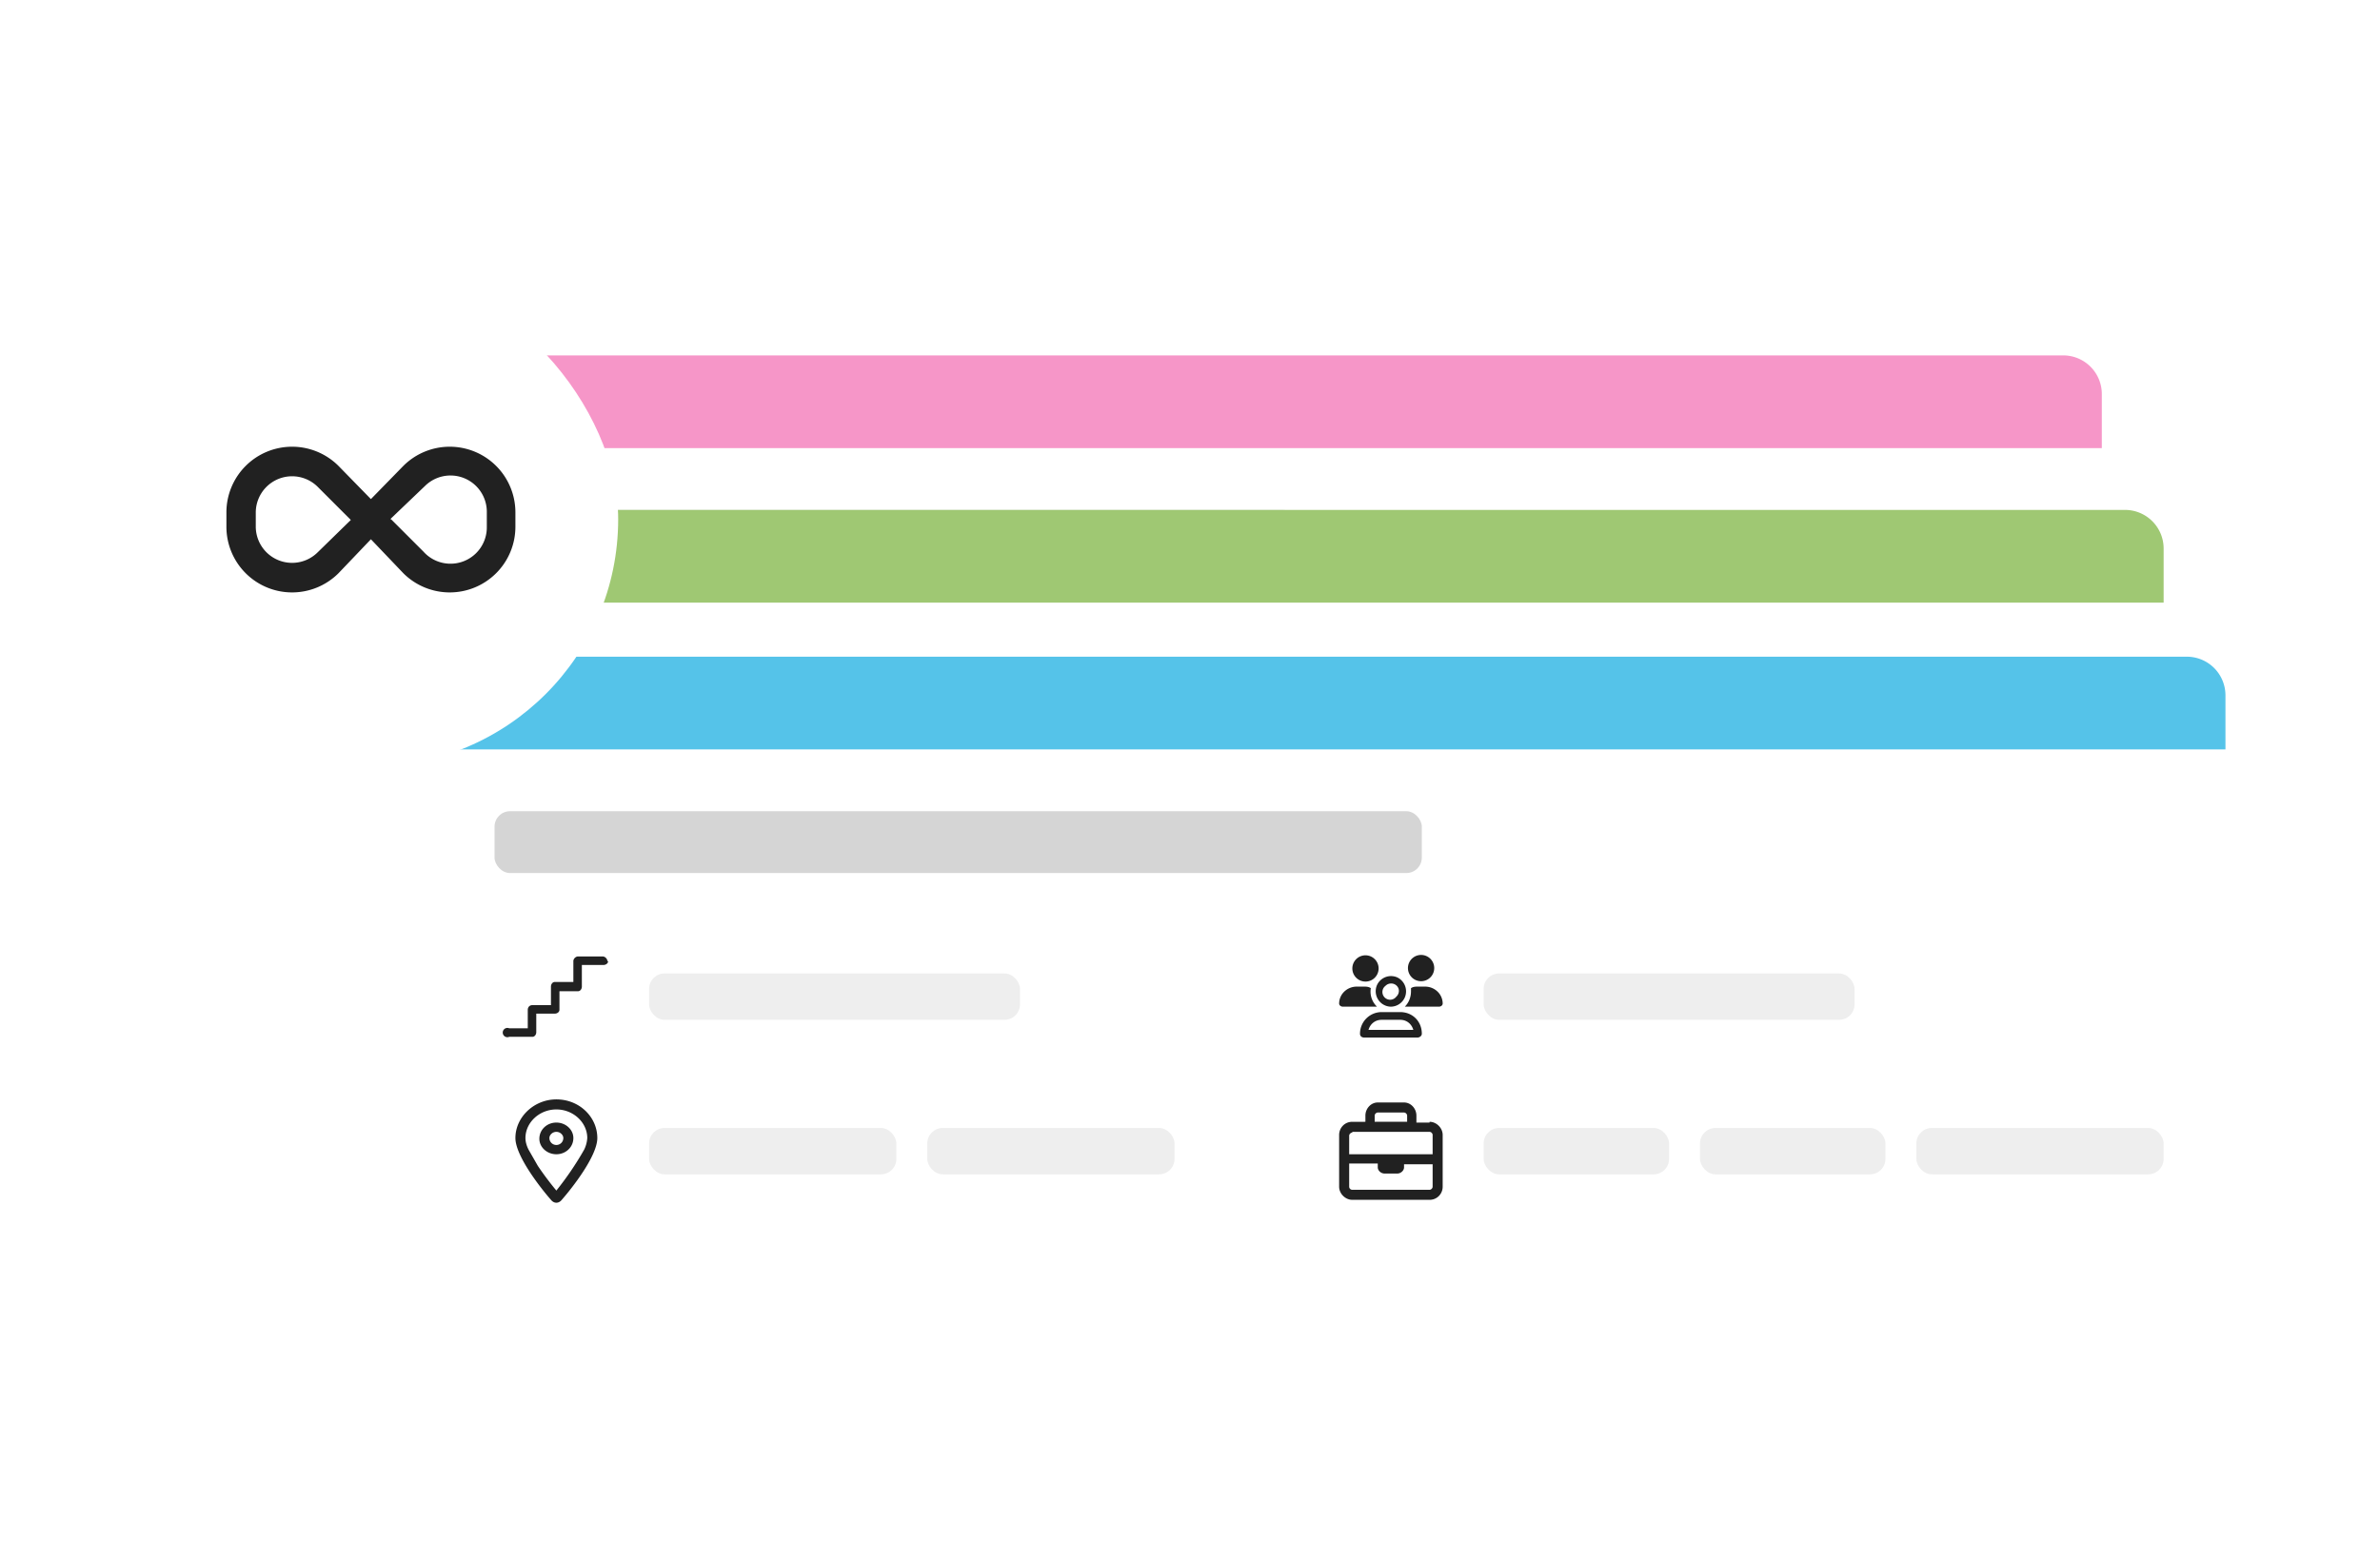  <svg
                 xmlns="http://www.w3.org/2000/svg"
                 viewBox="0 0 308 202"
                 fill="none"
                 class="sc-lgExqj fdJtte"
                 >
              <g filter="url(#:R1apammmmila:-a)">
                <path
                      fill="#fff"
                      d="M40 50a8 8 0 0 1 8-8h216a8 8 0 0 1 8 8v64a8 8 0 0 1-8 8H48a8 8 0 0 1-8-8V50Z"
                      ></path>
                <path
                      fill="#F696C8"
                      d="M40 47a5 5 0 0 1 5-5h222a5 5 0 0 1 5 5v7H40v-7Z"
                      ></path>
                <rect
                      width="120"
                      height="8"
                      x="48"
                      y="62"
                      fill="#D5D5D5"
                      rx="2"
                      ></rect>
                <rect
                      width="48"
                      height="6"
                      x="68"
                      y="83"
                      fill="#EEE"
                      rx="2"
                      ></rect>
                <rect
                      width="32"
                      height="6"
                      x="68"
                      y="103"
                      fill="#EEE"
                      rx="2"
                      ></rect>
                <rect
                      width="48"
                      height="6"
                      x="176"
                      y="83"
                      fill="#EEE"
                      rx="2"
                      ></rect>
                <rect
                      width="24"
                      height="6"
                      x="176"
                      y="103"
                      fill="#EEE"
                      rx="2"
                      ></rect>
                <rect
                      width="24"
                      height="6"
                      x="204"
                      y="103"
                      fill="#EEE"
                      rx="2"
                      ></rect>
                <rect
                      width="32"
                      height="6"
                      x="232"
                      y="103"
                      fill="#EEE"
                      rx="2"
                      ></rect>
                <rect
                      width="32"
                      height="6"
                      x="104"
                      y="103"
                      fill="#EEE"
                      rx="2"
                      ></rect>
                <path
                      fill="#212121"
                      d="M62.7 81.4c0 .3-.3.5-.6.5h-2.8v2.8c0 .3-.2.6-.5.6h-2.4v2.4c0 .3-.3.5-.6.5h-2.4v2.4c0 .3-.2.6-.5.6h-3a.6.6 0 1 1 0-1.1h2.4v-2.4c0-.3.2-.6.6-.6h2.4v-2.4c0-.3.2-.6.5-.6h2.4v-2.7c0-.3.3-.6.6-.6H62c.3 0 .6.3.6.6Zm-4.5 22.9c0 1.2-1 2.1-2.2 2.1-1.2 0-2.2-.9-2.2-2 0-1.2 1-2.1 2.2-2.1 1.2 0 2.2.9 2.2 2Zm-2.2-.8c-.5 0-.9.4-.9.8 0 .5.4.9.9.9s.9-.4.9-.9c0-.4-.4-.8-.9-.8Zm5.3.8c0 2.3-3.2 6.4-4.6 8-.4.5-1 .5-1.4 0-1.4-1.6-4.6-5.7-4.6-8 0-2.7 2.4-5 5.3-5 3 0 5.3 2.3 5.3 5Zm-5.3-3.7c-2.2 0-4 1.7-4 3.7 0 .4.1.9.4 1.5l1.2 2.1a40 40 0 0 0 2.4 3.2 40 40 0 0 0 3.6-5.3 4 4 0 0 0 .4-1.5c0-2-1.8-3.7-4-3.7ZM160.3 84a1.7 1.7 0 1 0 0-3.3 1.7 1.7 0 0 0 0 3.3Zm7.7 0a1.7 1.7 0 1 0 0-3.3 1.7 1.7 0 0 0 0 3.3Zm-10.7 2.9c0 .2.2.4.5.4h4.4a2.7 2.7 0 0 1-.8-2.4c-.3-.2-.6-.2-1-.2h-.8c-1.3 0-2.3 1-2.3 2.2Zm8.5.4h4.4c.3 0 .5-.2.5-.4 0-1.2-1-2.2-2.3-2.2h-.8c-.4 0-.7 0-1 .2v.4c0 .8-.3 1.5-.8 2Zm-1.8-3a1 1 0 1 1 0 2 1 1 0 0 1 0-2Zm0 3a2 2 0 1 0 0-4 2 2 0 0 0 0 4Zm-1.2 1.7h2.4c.9 0 1.5.6 1.7 1.3h-5.8c.2-.7.8-1.3 1.7-1.3Zm0-1a2.8 2.8 0 0 0-2.8 2.8c0 .3.2.5.6.5h6.8c.3 0 .6-.2.6-.5 0-1.6-1.2-2.8-2.8-2.8h-2.4Zm6.2 14.3h-1.7v-.9c0-.9-.7-1.7-1.6-1.7h-3.4c-.9 0-1.6.8-1.6 1.7v.8H159c-1 0-1.7.8-1.7 1.7v6.7c0 .9.8 1.7 1.7 1.7h10c1 0 1.7-.8 1.7-1.7v-6.7c0-.9-.8-1.7-1.7-1.7Zm-6.7-1.3h3.4c.2 0 .4.2.4.4v.8h-4.2v-.8c0-.2.2-.4.4-.4Zm-3.3 2.5h10c.2 0 .4.2.4.4v2.5h-10.8V104c0-.2.2-.4.4-.4Zm10 7.5h-10a.4.4 0 0 1-.4-.4v-3h3.7v.5c0 .4.4.8.9.8h1.6c.5 0 .9-.4.9-.8v-.4h3.7v2.9c0 .2-.2.4-.4.4Z"
                      ></path>
              </g>
              <g filter="url(#:R1apammmmila:-b)">
                <path
                      fill="#fff"
                      d="M48 70a8 8 0 0 1 8-8h216a8 8 0 0 1 8 8v64a8 8 0 0 1-8 8H56a8 8 0 0 1-8-8V70Z"
                      ></path>
                <path
                      fill="#9FC873"
                      d="M48 67a5 5 0 0 1 5-5h222a5 5 0 0 1 5 5v7H48v-7Z"
                      ></path>
                <rect
                      width="120"
                      height="8"
                      x="56"
                      y="82"
                      fill="#D5D5D5"
                      rx="2"
                      ></rect>
                <rect
                      width="48"
                      height="6"
                      x="76"
                      y="103"
                      fill="#EEE"
                      rx="2"
                      ></rect>
                <rect
                      width="32"
                      height="6"
                      x="76"
                      y="123"
                      fill="#EEE"
                      rx="2"
                      ></rect>
                <rect
                      width="48"
                      height="6"
                      x="184"
                      y="103"
                      fill="#EEE"
                      rx="2"
                      ></rect>
                <rect
                      width="24"
                      height="6"
                      x="184"
                      y="123"
                      fill="#EEE"
                      rx="2"
                      ></rect>
                <rect
                      width="24"
                      height="6"
                      x="212"
                      y="123"
                      fill="#EEE"
                      rx="2"
                      ></rect>
                <rect
                      width="32"
                      height="6"
                      x="240"
                      y="123"
                      fill="#EEE"
                      rx="2"
                      ></rect>
                <rect
                      width="32"
                      height="6"
                      x="112"
                      y="123"
                      fill="#EEE"
                      rx="2"
                      ></rect>
                <path
                      fill="#212121"
                      d="M70.7 101.4c0 .3-.3.5-.6.5h-2.8v2.8c0 .3-.2.6-.5.6h-2.4v2.4c0 .3-.3.5-.6.5h-2.4v2.4c0 .3-.2.6-.5.6h-3a.6.6 0 1 1 0-1.1h2.4v-2.4c0-.3.2-.6.6-.6h2.4v-2.4c0-.3.2-.6.5-.6h2.4v-2.7c0-.3.3-.6.6-.6H70c.3 0 .6.3.6.6Zm-4.5 22.9c0 1.2-1 2.1-2.2 2.1-1.2 0-2.2-.9-2.2-2 0-1.2 1-2.1 2.2-2.1 1.2 0 2.2.9 2.2 2Zm-2.2-.8c-.5 0-.9.4-.9.8 0 .5.4.9.9.9s.9-.4.9-.9c0-.4-.4-.8-.9-.8Zm5.3.8c0 2.3-3.2 6.4-4.6 8-.4.5-1 .5-1.4 0-1.4-1.6-4.6-5.7-4.6-8 0-2.7 2.4-5 5.3-5 3 0 5.3 2.3 5.3 5Zm-5.3-3.7c-2.2 0-4 1.7-4 3.7 0 .4.1.9.4 1.5l1.2 2.1a40 40 0 0 0 2.4 3.2 40 40 0 0 0 3.6-5.3 4 4 0 0 0 .4-1.5c0-2-1.8-3.7-4-3.7ZM168.3 104a1.7 1.7 0 1 0 0-3.3 1.7 1.7 0 0 0 0 3.3Zm7.7 0a1.7 1.7 0 0 0 1.2-2.8 1.7 1.7 0 1 0-1.2 2.8Zm-10.7 2.9c0 .2.2.4.5.4h4.4a2.7 2.7 0 0 1-.8-2.4c-.3-.2-.6-.2-1-.2h-.8c-1.3 0-2.3 1-2.3 2.2Zm8.5.4h4.4c.3 0 .5-.2.5-.4 0-1.2-1-2.2-2.3-2.2h-.8c-.4 0-.7 0-1 .2v.4c0 .8-.3 1.5-.8 2Zm-1.8-3a1 1 0 0 1 1 .7 1 1 0 0 1-.3 1 1 1 0 1 1-1.4-1.4 1 1 0 0 1 .7-.3Zm0 3a2 2 0 0 0 1.8-1.2 2 2 0 0 0-1-2.6 2 2 0 0 0-2.6 1 2 2 0 0 0 1.8 2.8Zm-1.2 1.7h2.4c.9 0 1.5.6 1.7 1.3h-5.8c.2-.7.8-1.3 1.7-1.3Zm0-1a2.8 2.8 0 0 0-2.8 2.8c0 .3.2.5.6.5h6.8c.3 0 .6-.2.6-.5 0-1.6-1.2-2.8-2.8-2.8h-2.4Zm6.2 14.3h-1.7v-.9c0-.9-.7-1.7-1.6-1.7h-3.4c-.9 0-1.6.8-1.6 1.7v.8H167c-1 0-1.7.8-1.7 1.7v6.7c0 .9.8 1.7 1.7 1.7h10c1 0 1.7-.8 1.7-1.7v-6.7c0-.9-.8-1.7-1.7-1.7Zm-6.7-1.3h3.4c.2 0 .4.2.4.4v.8h-4.2v-.8c0-.2.2-.4.4-.4Zm-3.3 2.5h10c.2 0 .4.2.4.4v2.5h-10.8V124c0-.2.2-.4.4-.4Zm10 7.5h-10a.4.4 0 0 1-.4-.4v-3h3.7v.5c0 .4.4.8.9.8h1.6c.5 0 .9-.4.9-.8v-.4h3.7v2.9c0 .2-.2.4-.4.4Z"
                      ></path>
              </g>
              <g filter="url(#:R1apammmmila:-c)">
                <path
                      fill="#fff"
                      d="M56 89a8 8 0 0 1 8-8h216a8 8 0 0 1 8 8v64a8 8 0 0 1-8 8H64a8 8 0 0 1-8-8V89Z"
                      ></path>
                <path
                      fill="#55C3E9"
                      d="M56 86a5 5 0 0 1 5-5h222a5 5 0 0 1 5 5v7H56v-7Z"
                      ></path>
                <rect
                      width="120"
                      height="8"
                      x="64"
                      y="101"
                      fill="#D5D5D5"
                      rx="2"
                      ></rect>
                <rect
                      width="48"
                      height="6"
                      x="84"
                      y="122"
                      fill="#EEE"
                      rx="2"
                      ></rect>
                <rect
                      width="32"
                      height="6"
                      x="84"
                      y="142"
                      fill="#EEE"
                      rx="2"
                      ></rect>
                <rect
                      width="48"
                      height="6"
                      x="192"
                      y="122"
                      fill="#EEE"
                      rx="2"
                      ></rect>
                <rect
                      width="24"
                      height="6"
                      x="192"
                      y="142"
                      fill="#EEE"
                      rx="2"
                      ></rect>
                <rect
                      width="24"
                      height="6"
                      x="220"
                      y="142"
                      fill="#EEE"
                      rx="2"
                      ></rect>
                <rect
                      width="32"
                      height="6"
                      x="248"
                      y="142"
                      fill="#EEE"
                      rx="2"
                      ></rect>
                <rect
                      width="32"
                      height="6"
                      x="120"
                      y="142"
                      fill="#EEE"
                      rx="2"
                      ></rect>
                <path
                      fill="#212121"
                      d="M78.7 120.4c0 .3-.3.5-.6.5h-2.8v2.8c0 .3-.2.6-.5.6h-2.4v2.4c0 .3-.3.5-.6.5h-2.4v2.4c0 .3-.2.6-.5.6h-3a.6.6 0 1 1 0-1.1h2.4v-2.4c0-.3.2-.6.6-.6h2.4v-2.4c0-.3.2-.6.5-.6h2.4v-2.7c0-.3.3-.6.6-.6H78c.3 0 .6.3.6.6Zm-4.5 22.9c0 1.2-1 2.1-2.2 2.1-1.2 0-2.2-.9-2.2-2 0-1.2 1-2.1 2.2-2.1 1.2 0 2.2.9 2.2 2Zm-2.2-.8c-.5 0-.9.4-.9.8 0 .5.4.9.9.9s.9-.4.9-.9c0-.4-.4-.8-.9-.8Zm5.3.8c0 2.3-3.2 6.4-4.6 8-.4.5-1 .5-1.4 0-1.4-1.6-4.6-5.7-4.6-8 0-2.7 2.4-5 5.3-5 3 0 5.3 2.3 5.3 5Zm-5.3-3.7c-2.2 0-4 1.7-4 3.7 0 .4.1.9.4 1.5l1.2 2.1a40 40 0 0 0 2.4 3.2 40 40 0 0 0 3.6-5.3 4 4 0 0 0 .4-1.5c0-2-1.8-3.7-4-3.7ZM176.3 123a1.7 1.7 0 1 0 0-3.3 1.7 1.7 0 0 0 0 3.3Zm7.7 0a1.7 1.7 0 0 0 1.2-2.8 1.7 1.7 0 1 0-1.2 2.8Zm-10.7 2.9c0 .2.2.4.5.4h4.4a2.7 2.7 0 0 1-.8-2.4c-.3-.2-.6-.2-1-.2h-.8c-1.3 0-2.3 1-2.3 2.2Zm8.5.4h4.4c.3 0 .5-.2.5-.4 0-1.2-1-2.2-2.3-2.2h-.8c-.4 0-.7 0-1 .2v.4c0 .8-.3 1.5-.8 2Zm-1.8-3a1 1 0 0 1 1 .7 1 1 0 0 1-.3 1 1 1 0 1 1-1.4-1.4 1 1 0 0 1 .7-.3Zm0 3a2 2 0 0 0 1.8-1.2 2 2 0 0 0-1-2.6 2 2 0 0 0-2.6 1 2 2 0 0 0 1.8 2.8Zm-1.2 1.7h2.4c.9 0 1.5.6 1.7 1.3h-5.8c.2-.7.8-1.3 1.7-1.3Zm0-1a2.8 2.8 0 0 0-2.8 2.8c0 .3.2.5.6.5h6.8c.3 0 .6-.2.6-.5 0-1.6-1.2-2.8-2.8-2.8h-2.4Zm6.2 14.3h-1.7v-.9c0-.9-.7-1.7-1.6-1.7h-3.4c-.9 0-1.6.8-1.6 1.7v.8H175c-1 0-1.7.8-1.7 1.7v6.7c0 .9.8 1.7 1.7 1.7h10c1 0 1.7-.8 1.7-1.7v-6.7c0-.9-.8-1.7-1.7-1.7Zm-6.7-1.3h3.4c.2 0 .4.2.4.4v.8h-4.2v-.8c0-.2.2-.4.4-.4Zm-3.3 2.5h10c.2 0 .4.2.4.4v2.5h-10.8V143c0-.2.2-.4.4-.4Zm10 7.5h-10a.4.4 0 0 1-.4-.4v-3h3.7v.5c0 .4.4.8.9.8h1.6c.5 0 .9-.4.9-.8v-.4h3.7v2.9c0 .2-.2.4-.4.4Z"
                      ></path>
              </g>
              <g filter="url(#:R1apammmmila:-d)">
                <rect
                      width="64"
                      height="64"
                      x="16"
                      y="32"
                      fill="#fff"
                      rx="32"
                      ></rect>
                <path
                      fill="#212121"
                      d="M29.3 63.1a8.5 8.5 0 0 1 14.5-6l4.2 4.3 4.2-4.3a8.5 8.5 0 0 1 14.5 6V65a8.5 8.5 0 0 1-14.5 6L48 66.6 43.8 71a8.5 8.5 0 0 1-14.5-6v-2Zm16 .9-4.2-4.2a4.7 4.7 0 0 0-8 3.3V65a4.7 4.7 0 0 0 8 3.3l4.3-4.2Zm5.3 0 4.2 4.2A4.7 4.7 0 0 0 63 65v-2a4.7 4.7 0 0 0-8-3.3L50.5 64Z"
                      ></path>
              </g>
              <defs>
                <filter
                        id=":R1apammmmila:-a"
                        width="272"
                        height="120"
                        x="20"
                        y="26"
                        color-interpolation-filters="sRGB"
                        filterUnits="userSpaceOnUse"
                        >
                  <feFlood
                           flood-opacity="0"
                           result="BackgroundImageFix"
                           ></feFlood>
                  <feColorMatrix
                                 in="SourceAlpha"
                                 result="hardAlpha"
                                 values="0 0 0 0 0 0 0 0 0 0 0 0 0 0 0 0 0 0 127 0"
                                 ></feColorMatrix>
                  <feOffset dy="4"></feOffset>
                  <feGaussianBlur stdDeviation="10"></feGaussianBlur>
                  <feComposite
                               in2="hardAlpha"
                               operator="out"
                               ></feComposite>
                  <feColorMatrix
                                 values="0 0 0 0 0 0 0 0 0 0 0 0 0 0 0 0 0 0 0.1 0"
                                 ></feColorMatrix>
                  <feBlend
                           in2="BackgroundImageFix"
                           result="effect1_dropShadow_2340_5834"
                           ></feBlend>
                  <feBlend
                           in="SourceGraphic"
                           in2="effect1_dropShadow_2340_5834"
                           result="shape"
                           ></feBlend>
                </filter>
                <filter
                        id=":R1apammmmila:-b"
                        width="272"
                        height="120"
                        x="28"
                        y="46"
                        color-interpolation-filters="sRGB"
                        filterUnits="userSpaceOnUse"
                        >
                  <feFlood
                           flood-opacity="0"
                           result="BackgroundImageFix"
                           ></feFlood>
                  <feColorMatrix
                                 in="SourceAlpha"
                                 result="hardAlpha"
                                 values="0 0 0 0 0 0 0 0 0 0 0 0 0 0 0 0 0 0 127 0"
                                 ></feColorMatrix>
                  <feOffset dy="4"></feOffset>
                  <feGaussianBlur stdDeviation="10"></feGaussianBlur>
                  <feComposite
                               in2="hardAlpha"
                               operator="out"
                               ></feComposite>
                  <feColorMatrix
                                 values="0 0 0 0 0 0 0 0 0 0 0 0 0 0 0 0 0 0 0.1 0"
                                 ></feColorMatrix>
                  <feBlend
                           in2="BackgroundImageFix"
                           result="effect1_dropShadow_2340_5834"
                           ></feBlend>
                  <feBlend
                           in="SourceGraphic"
                           in2="effect1_dropShadow_2340_5834"
                           result="shape"
                           ></feBlend>
                </filter>
                <filter
                        id=":R1apammmmila:-c"
                        width="272"
                        height="120"
                        x="36"
                        y="65"
                        color-interpolation-filters="sRGB"
                        filterUnits="userSpaceOnUse"
                        >
                  <feFlood
                           flood-opacity="0"
                           result="BackgroundImageFix"
                           ></feFlood>
                  <feColorMatrix
                                 in="SourceAlpha"
                                 result="hardAlpha"
                                 values="0 0 0 0 0 0 0 0 0 0 0 0 0 0 0 0 0 0 127 0"
                                 ></feColorMatrix>
                  <feOffset dy="4"></feOffset>
                  <feGaussianBlur stdDeviation="10"></feGaussianBlur>
                  <feComposite
                               in2="hardAlpha"
                               operator="out"
                               ></feComposite>
                  <feColorMatrix
                                 values="0 0 0 0 0 0 0 0 0 0 0 0 0 0 0 0 0 0 0.1 0"
                                 ></feColorMatrix>
                  <feBlend
                           in2="BackgroundImageFix"
                           result="effect1_dropShadow_2340_5834"
                           ></feBlend>
                  <feBlend
                           in="SourceGraphic"
                           in2="effect1_dropShadow_2340_5834"
                           result="shape"
                           ></feBlend>
                </filter>
                <filter
                        id=":R1apammmmila:-d"
                        width="96"
                        height="96"
                        x="0"
                        y="19.2"
                        color-interpolation-filters="sRGB"
                        filterUnits="userSpaceOnUse"
                        >
                  <feFlood
                           flood-opacity="0"
                           result="BackgroundImageFix"
                           ></feFlood>
                  <feColorMatrix
                                 in="SourceAlpha"
                                 result="hardAlpha"
                                 values="0 0 0 0 0 0 0 0 0 0 0 0 0 0 0 0 0 0 127 0"
                                 ></feColorMatrix>
                  <feOffset dy="3.2"></feOffset>
                  <feGaussianBlur stdDeviation="8"></feGaussianBlur>
                  <feComposite
                               in2="hardAlpha"
                               operator="out"
                               ></feComposite>
                  <feColorMatrix
                                 values="0 0 0 0 0 0 0 0 0 0 0 0 0 0 0 0 0 0 0.1 0"
                                 ></feColorMatrix>
                  <feBlend
                           in2="BackgroundImageFix"
                           result="effect1_dropShadow_2340_5834"
                           ></feBlend>
                  <feBlend
                           in="SourceGraphic"
                           in2="effect1_dropShadow_2340_5834"
                           result="shape"
                           ></feBlend>
                </filter>
              </defs>
            </svg>